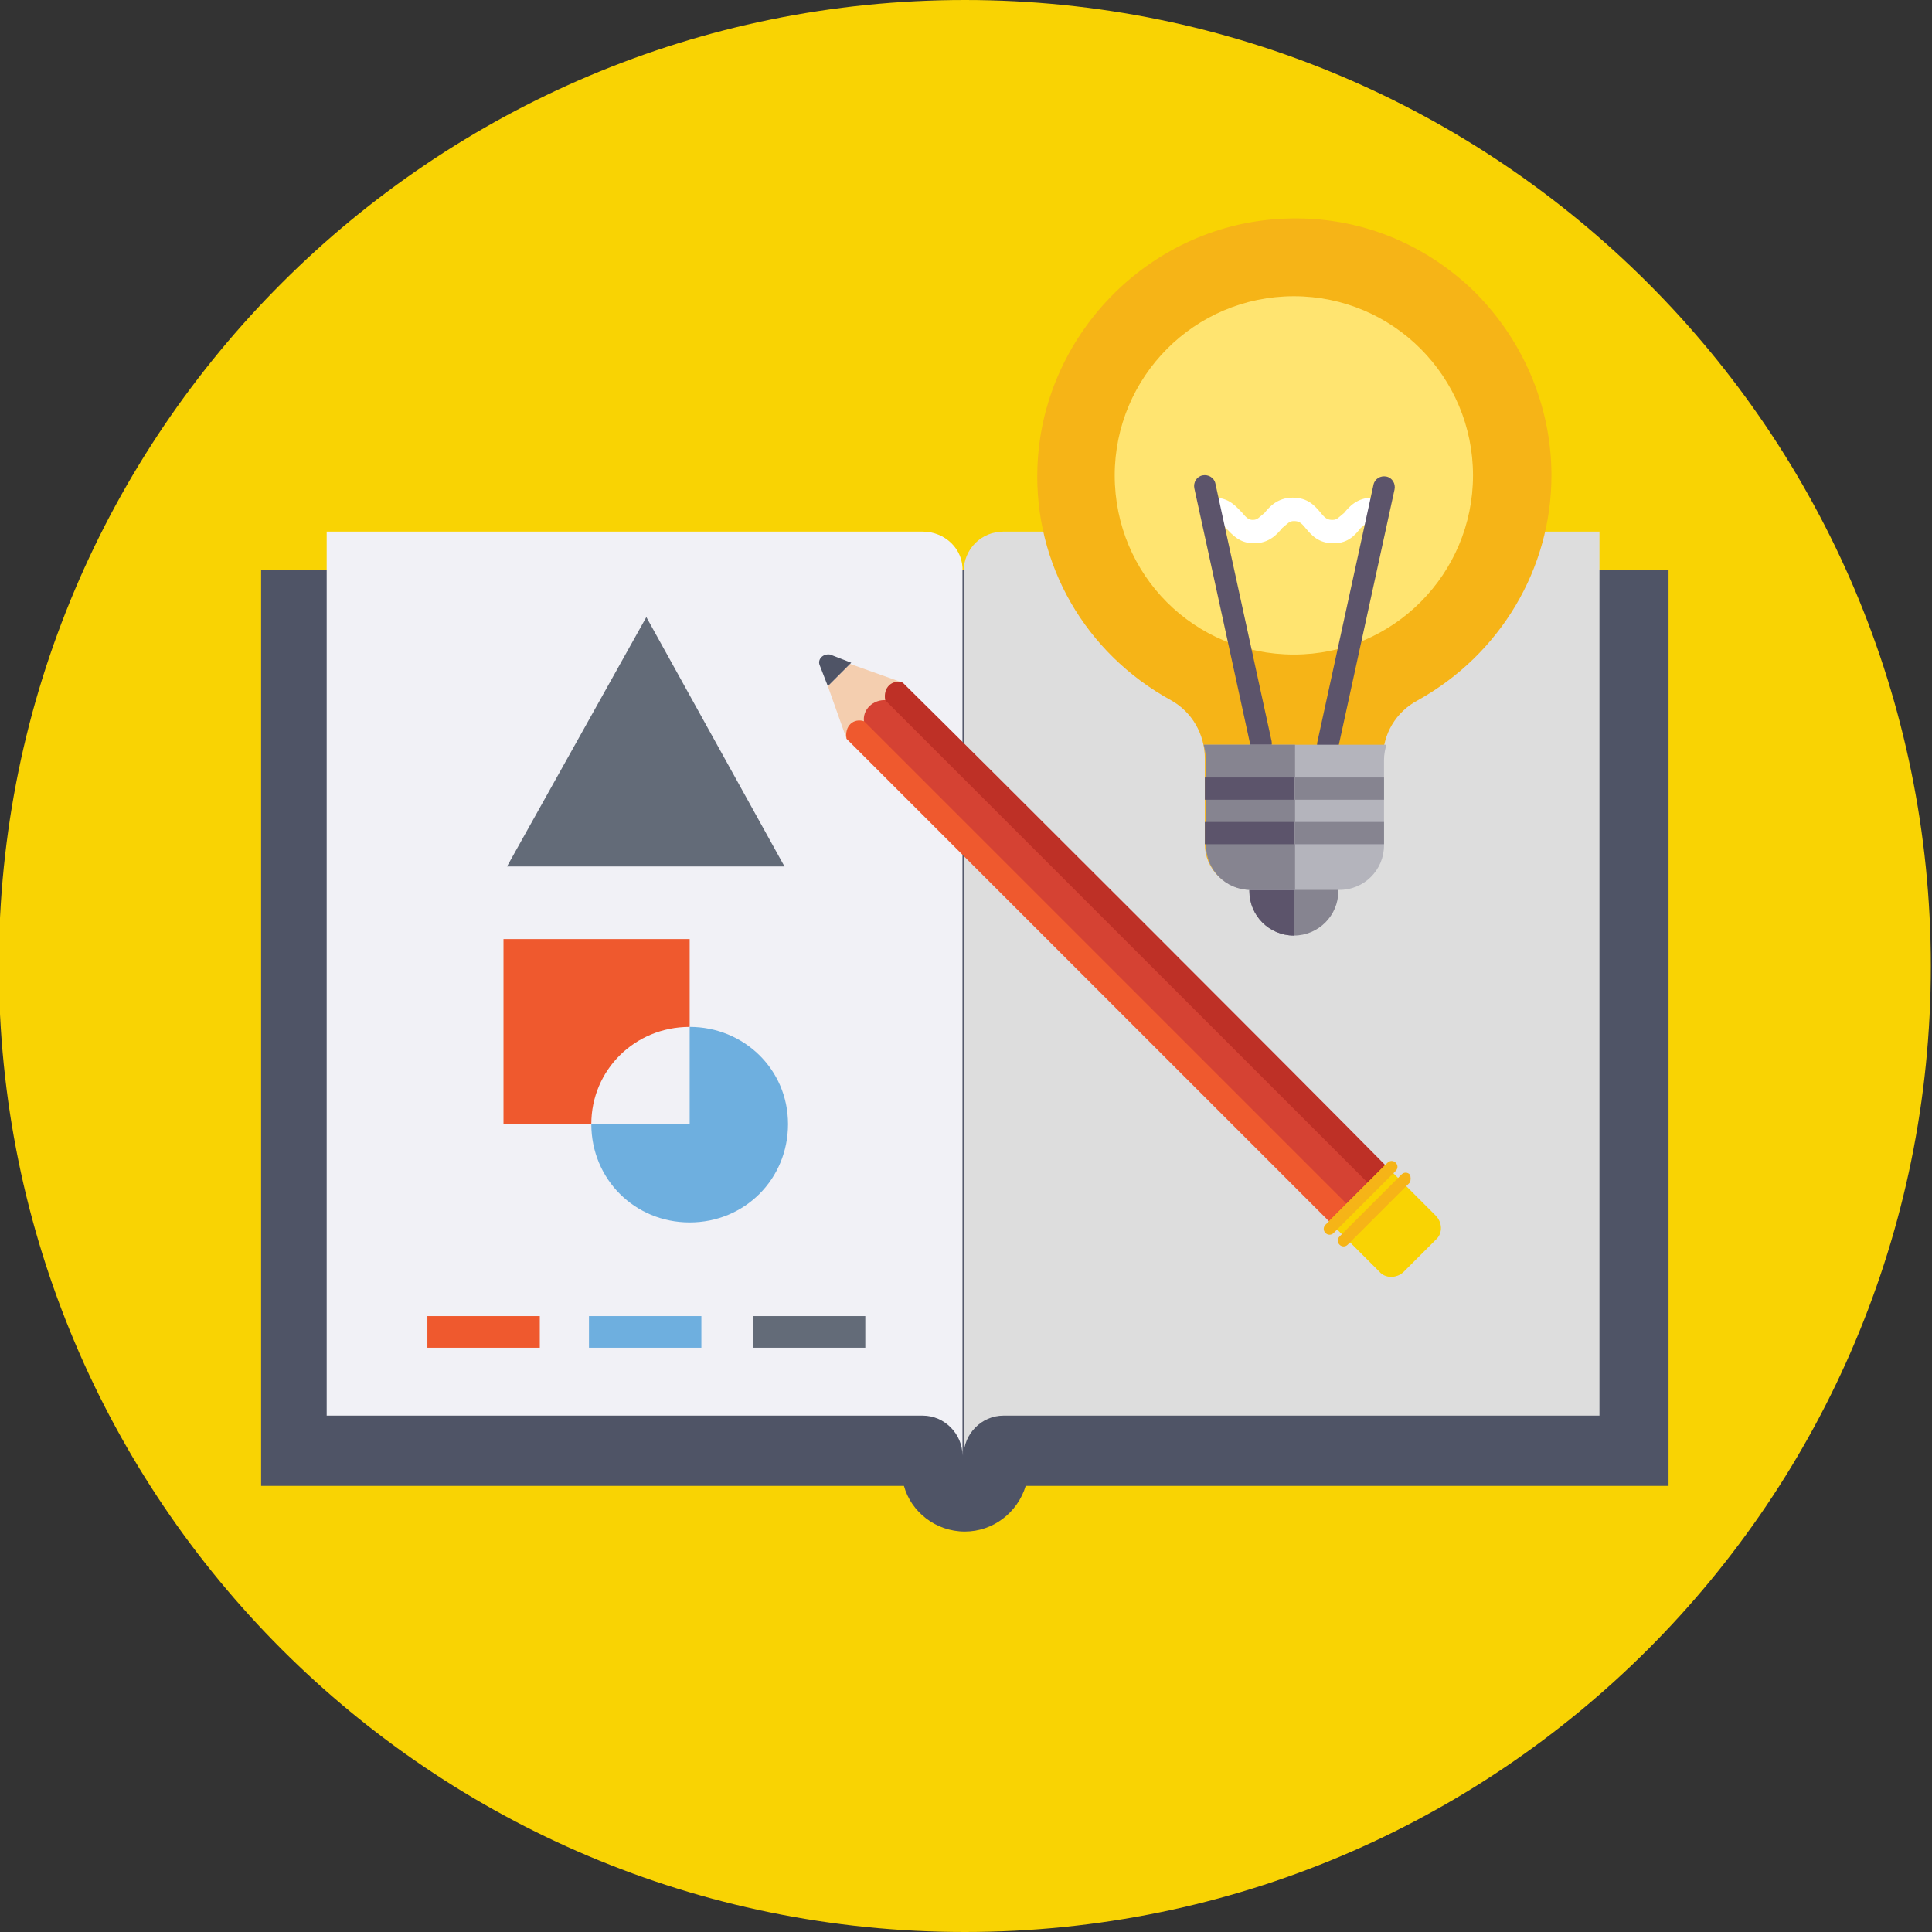 <?xml version="1.0" encoding="utf-8"?>
<!-- Generator: Adobe Illustrator 21.0.2, SVG Export Plug-In . SVG Version: 6.00 Build 0)  -->
<svg version="1.1" id="Layer_1" xmlns="http://www.w3.org/2000/svg" xmlns:xlink="http://www.w3.org/1999/xlink" x="0px" y="0px"
	 viewBox="0 0 165 165" style="enable-background:new 0 0 165 165;" xml:space="preserve">
<rect x="0" y="0" width="165" height="165" fill="#333333" stroke="none"/>
<style type="text/css">
	.st0{fill:#F9D303;}
	.st1{fill:#4F5466;}
	.st2{fill:#F1F1F6;}
	.st3{fill:#DDDDDD;}
	.st4{fill:#636B78;}
	.st5{fill:#EF592E;}
	.st6{fill:#6EAFDF;}
	.st7{fill:#F4CEAF;}
	.st8{fill:#D54233;}
	.st9{fill:#BE3026;}
	.st10{fill:#F6B417;}
	.st11{fill:#868490;}
	.st12{fill:#5C546B;}
	.st13{fill:#FFE470;}
	.st14{fill:#FFFFFF;}
	.st15{fill:#B4B4BC;}
</style>
<g>
	<g>
		<path class="st0" d="M82.4,165c45.6,0,82.5-36.9,82.5-82.5S127.9,0,82.4,0S-0.1,36.9-0.1,82.5S36.8,165,82.4,165"/>
		<path class="st1" d="M22.3,126.9h54.9c0.6,2.2,2.7,3.9,5.2,3.9c2.4,0,4.5-1.6,5.2-3.9h54.9V48.7h-0.2H22.3"/>
		<path class="st2" d="M78.8,45.4H27.9v75.5h50.9c1.9,0,3.4,1.6,3.4,3.4V48.8C82.3,46.9,80.7,45.4,78.8,45.4"/>
		<path class="st3" d="M85.7,45.4h50.9v75.5H85.7c-1.9,0-3.4,1.6-3.4,3.4V48.8C82.3,46.9,83.8,45.4,85.7,45.4"/>
	</g>
	<polygon class="st4" points="67,74 55.2,52.7 43.3,74 	"/>
	<g>
		<path class="st5" d="M58.9,87.7v-7.5H43V96h7.5C50.5,91.4,54.2,87.7,58.9,87.7"/>
		<path class="st6" d="M58.9,87.7V96h-8.4c0,4.7,3.7,8.4,8.4,8.4s8.4-3.7,8.4-8.4S63.5,87.7,58.9,87.7"/>
	</g>
	<rect x="36.5" y="112.4" class="st5" width="9.6" height="2.7"/>
	<rect x="50.3" y="112.4" class="st6" width="9.6" height="2.7"/>
	<rect x="64.3" y="112.4" class="st4" width="9.6" height="2.7"/>
	<polygon class="st7" points="77.1,58.3 77.1,58.5 72.6,63.1 72.3,63.1 70.7,58.6 72.6,56.7 	"/>
	<g>
		<path class="st1" d="M70.7,58.6L70,56.8c-0.2-0.5,0.3-1,0.9-0.9l1.8,0.7L70.7,58.6z"/>
		<path class="st8" d="M75.7,59.8c-1.1-0.1-2.1,0.8-1.9,1.9l41.3,41.3c0.6-0.6,1.3-1.3,1.9-1.9C110.3,94.3,82.3,66.4,75.7,59.8"/>
		<path class="st9" d="M77.1,58.3c-0.9-0.3-1.7,0.4-1.5,1.5l41.3,41.3l1.5-1.5C111.7,92.8,83.8,64.9,77.1,58.3"/>
		<path class="st5" d="M73.8,61.6c-0.9-0.3-1.7,0.4-1.5,1.5l41.3,41.3l1.5-1.5L73.8,61.6z"/>
		<path class="st0" d="M122.7,105.8l-2.8,2.8c-0.6,0.6-1.6,0.6-2.1,0l-4.3-4.3l4.8-4.8l4.3,4.3C123.2,104.4,123.2,105.3,122.7,105.8
			"/>
		<path class="st10" d="M120.4,101l-5.3,5.3c-0.2,0.2-0.5,0.2-0.7,0c-0.2-0.2-0.2-0.5,0-0.7l5.3-5.3c0.2-0.2,0.5-0.2,0.7,0
			C120.5,100.5,120.5,100.8,120.4,101"/>
		<path class="st10" d="M119.2,100l-5.3,5.3c-0.2,0.2-0.5,0.2-0.7,0c-0.2-0.2-0.2-0.5,0-0.7l5.3-5.3c0.2-0.2,0.5-0.2,0.7,0
			C119.4,99.5,119.4,99.8,119.2,100"/>
		<path class="st11" d="M113.4,74.1h-5.7c-0.5,0-1,0.4-1,1v1c0,2.1,1.7,3.8,3.8,3.8c2.1,0,3.8-1.7,3.8-3.8v-1
			C114.4,74.5,114,74.1,113.4,74.1"/>
		<path class="st12" d="M110.6,74.1h-2.9c-0.5,0-1,0.4-1,1v1c0,2.1,1.7,3.8,3.8,3.8V74.1z"/>
		<path class="st10" d="M125.6,24.6c-4.5-4.2-10.3-6.3-16.4-5.9C98,19.4,89,28.7,88.6,39.9c-0.3,8.3,4.1,15.9,11.4,19.9
			c1.8,1,2.9,2.9,2.9,5v7.3c0,2.1,1.7,3.8,3.8,3.8h7.6c2.1,0,3.8-1.7,3.8-3.8v-7.3c0-2.1,1.1-4,3-5c7-3.9,11.4-11.2,11.4-19.2
			C132.5,34.6,130,28.8,125.6,24.6"/>
		<path class="st13" d="M125.8,40.6c0,8.4-6.8,15.3-15.3,15.3s-15.3-6.8-15.3-15.3c0-8.4,6.8-15.3,15.3-15.3S125.8,32.2,125.8,40.6"
			/>
		<path class="st14" d="M113.9,46.4c-1.3,0-1.9-0.7-2.4-1.3c-0.4-0.5-0.6-0.6-1-0.6c-0.4,0-0.5,0.2-1,0.6c-0.4,0.5-1.1,1.3-2.4,1.3
			c-1.3,0-1.9-0.8-2.4-1.3c-0.4-0.5-0.6-0.6-1-0.6c-0.5,0-1-0.4-1-1c0-0.5,0.4-1,1-1c1.3,0,1.9,0.8,2.4,1.3c0.4,0.5,0.6,0.6,0.9,0.6
			c0.4,0,0.5-0.2,1-0.6c0.4-0.5,1.1-1.3,2.4-1.3c1.3,0,1.9,0.7,2.4,1.3c0.4,0.5,0.6,0.6,1,0.6c0.4,0,0.5-0.2,1-0.6
			c0.4-0.5,1.1-1.3,2.4-1.3c0.5,0,1,0.4,1,1c0,0.5-0.4,1-1,1c-0.4,0-0.5,0.2-1,0.6C115.8,45.6,115.2,46.4,113.9,46.4"/>
		<path class="st12" d="M107.7,64.5c-0.4,0-0.8-0.3-0.9-0.8l-4.8-22c-0.1-0.5,0.2-1,0.7-1.1c0.5-0.1,1,0.2,1.1,0.7l4.8,22
			c0.1,0.5-0.2,1-0.7,1.1C107.8,64.5,107.8,64.5,107.7,64.5"/>
		<path class="st12" d="M113.4,64.5c-0.1,0-0.1,0-0.2,0c-0.5-0.1-0.8-0.6-0.7-1.1l4.8-22c0.1-0.5,0.6-0.8,1.1-0.7
			c0.5,0.1,0.8,0.6,0.7,1.1l-4.8,22C114.3,64.2,113.9,64.5,113.4,64.5"/>
		<path class="st15" d="M102.8,63.6c0.1,0.4,0.2,0.9,0.2,1.3v7.3c0,2.1,1.7,3.8,3.8,3.8h7.6c2.1,0,3.8-1.7,3.8-3.8v-7.3
			c0-0.5,0.1-0.9,0.2-1.3H102.8z"/>
		<path class="st11" d="M110.6,63.6h-7.8c0.1,0.4,0.2,0.9,0.2,1.3v7.3c0,2.1,1.7,3.8,3.8,3.8h3.8V63.6z"/>
	</g>
	<rect x="110.6" y="66.4" class="st11" width="7.6" height="1.9"/>
	<rect x="110.6" y="70.2" class="st11" width="7.6" height="1.9"/>
	<rect x="102.9" y="66.4" class="st12" width="7.6" height="1.9"/>
	<rect x="102.9" y="70.2" class="st12" width="7.6" height="1.9"/>
</g>
</svg>
